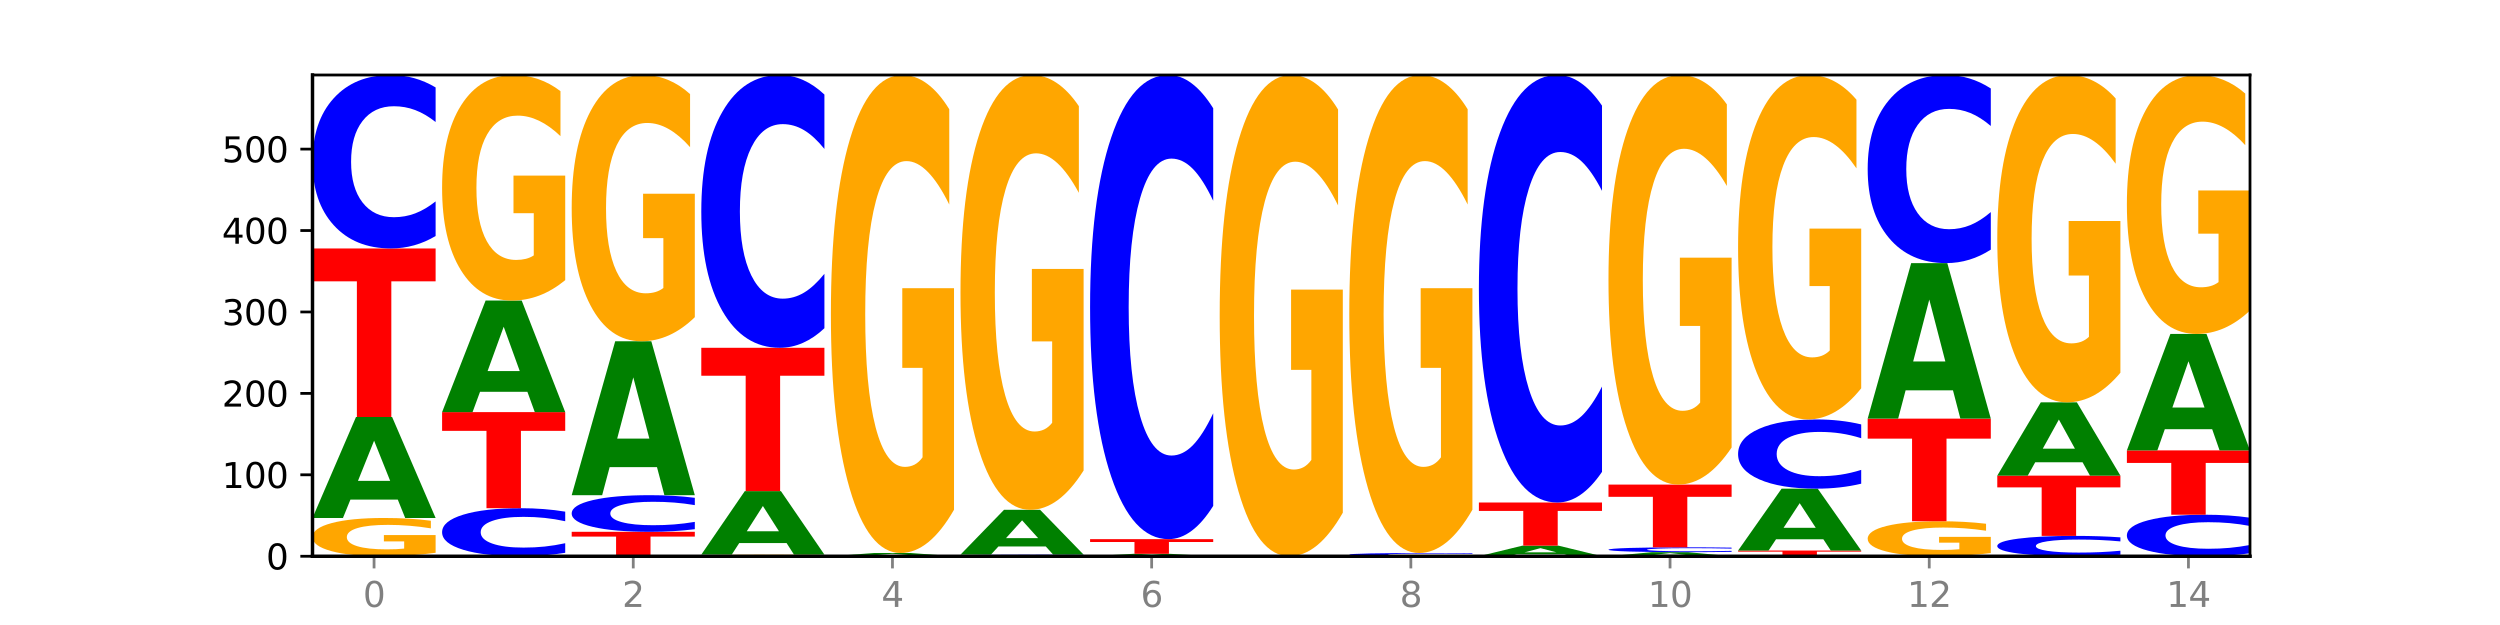 <?xml version="1.0" encoding="utf-8" standalone="no"?>
<!DOCTYPE svg PUBLIC "-//W3C//DTD SVG 1.1//EN"
  "http://www.w3.org/Graphics/SVG/1.1/DTD/svg11.dtd">
<svg xmlns:xlink="http://www.w3.org/1999/xlink" width="720pt" height="180pt" viewBox="0 0 720 180" xmlns="http://www.w3.org/2000/svg" version="1.1">
 <defs>
  <style type="text/css">*{stroke-linejoin: round; stroke-linecap: butt}</style>
 </defs>
 <g id="figure_1">
  <g id="patch_1">
   <path d="M 0 180 
L 720 180 
L 720 0 
L 0 0 
z
" style="fill: #ffffff"/>
  </g>
  <g id="axes_1">
   <g id="patch_2">
    <path d="M 90 160.2 
L 648 160.2 
L 648 21.6 
L 90 21.6 
z
" style="fill: #ffffff"/>
   </g>
   <g id="line2d_1">
    <path d="M 90 160.2 
L 648 160.2 
" clip-path="url(#pfb72ad5927)" style="fill: none; stroke: #000000; stroke-width: 0.5; stroke-linecap: square"/>
   </g>
   <g id="patch_3">
    <path d="M 125.458 159.203 
Q 121.882 159.701 118.036 159.952 
Q 114.19 160.2 110.089 160.2 
Q 100.823 160.2 95.412 158.715 
Q 90 157.231 90 154.692 
Q 90 152.124 95.507 150.651 
Q 101.022 149.178 110.614 149.178 
Q 114.309 149.178 117.694 149.378 
Q 121.088 149.576 124.091 149.968 
L 124.091 152.165 
Q 120.992 151.662 117.925 151.414 
Q 114.857 151.163 111.774 151.163 
Q 106.068 151.163 102.977 152.078 
Q 99.886 152.991 99.886 154.692 
Q 99.886 156.377 102.866 157.297 
Q 105.846 158.215 111.329 158.215 
Q 112.823 158.215 114.102 158.162 
Q 115.382 158.108 116.399 157.994 
L 116.399 155.931 
L 110.558 155.931 
L 110.558 154.093 
L 125.458 154.093 
L 125.458 159.203 
z
" clip-path="url(#pfb72ad5927)" style="fill: #ffa600"/>
   </g>
   <g id="patch_4">
    <path d="M 114.562 143.88 
L 100.925 143.88 
L 98.772 149.178 
L 90 149.178 
L 102.527 120.097 
L 112.931 120.097 
L 125.458 149.178 
L 116.693 149.178 
L 114.562 143.88 
z
M 103.1 138.483 
L 112.365 138.483 
L 107.74 126.916 
L 103.1 138.483 
z
" clip-path="url(#pfb72ad5927)" style="fill: #008000"/>
   </g>
   <g id="patch_5">
    <path d="M 90 71.552 
L 125.458 71.552 
L 125.458 81.02 
L 112.701 81.02 
L 112.701 120.097 
L 102.781 120.097 
L 102.781 81.02 
L 90 81.02 
L 90 71.552 
z
" clip-path="url(#pfb72ad5927)" style="fill: #ff0000"/>
   </g>
   <g id="patch_6">
    <path d="M 125.458 67.972 
Q 122.492 69.747 119.285 70.644 
Q 116.078 71.552 112.585 71.552 
Q 102.168 71.552 96.084 64.825 
Q 90 58.097 90 46.592 
Q 90 35.045 96.084 28.328 
Q 102.168 21.6 112.585 21.6 
Q 116.078 21.6 119.285 22.508 
Q 122.492 23.406 125.458 25.181 
L 125.458 35.138 
Q 122.465 32.785 119.562 31.692 
Q 116.658 30.598 113.451 30.598 
Q 107.698 30.598 104.401 34.859 
Q 101.114 39.111 101.114 46.592 
Q 101.114 54.042 104.401 58.303 
Q 107.698 62.554 113.451 62.554 
Q 116.658 62.554 119.562 61.461 
Q 122.465 60.357 125.458 58.004 
L 125.458 67.972 
z
" clip-path="url(#pfb72ad5927)" style="fill: #0000ff"/>
   </g>
   <g id="patch_7">
    <path d="M 162.783 159.208 
Q 159.817 159.7 156.609 159.948 
Q 153.402 160.2 149.909 160.2 
Q 139.492 160.2 133.408 158.336 
Q 127.324 156.473 127.324 153.286 
Q 127.324 150.088 133.408 148.227 
Q 139.492 146.363 149.909 146.363 
Q 153.402 146.363 156.609 146.615 
Q 159.817 146.864 162.783 147.355 
L 162.783 150.113 
Q 159.79 149.462 156.886 149.159 
Q 153.983 148.856 150.776 148.856 
Q 145.022 148.856 141.726 150.036 
Q 138.438 151.214 138.438 153.286 
Q 138.438 155.35 141.726 156.53 
Q 145.022 157.708 150.776 157.708 
Q 153.983 157.708 156.886 157.405 
Q 159.79 157.099 162.783 156.447 
L 162.783 159.208 
z
" clip-path="url(#pfb72ad5927)" style="fill: #0000ff"/>
   </g>
   <g id="patch_8">
    <path d="M 127.324 118.69 
L 162.783 118.69 
L 162.783 124.087 
L 150.026 124.087 
L 150.026 146.363 
L 140.106 146.363 
L 140.106 124.087 
L 127.324 124.087 
L 127.324 118.69 
z
" clip-path="url(#pfb72ad5927)" style="fill: #ff0000"/>
   </g>
   <g id="patch_9">
    <path d="M 151.886 112.837 
L 138.25 112.837 
L 136.097 118.69 
L 127.324 118.69 
L 139.852 86.561 
L 150.255 86.561 
L 162.783 118.69 
L 154.018 118.69 
L 151.886 112.837 
z
M 140.425 106.874 
L 149.69 106.874 
L 145.064 94.094 
L 140.425 106.874 
z
" clip-path="url(#pfb72ad5927)" style="fill: #008000"/>
   </g>
   <g id="patch_10">
    <path d="M 162.783 80.684 
Q 159.207 83.623 155.36 85.099 
Q 151.514 86.561 147.414 86.561 
Q 138.148 86.561 132.736 77.812 
Q 127.324 69.063 127.324 54.101 
Q 127.324 38.964 132.831 30.282 
Q 138.346 21.6 147.938 21.6 
Q 151.633 21.6 155.019 22.781 
Q 158.412 23.948 161.416 26.256 
L 161.416 39.206 
Q 158.317 36.24 155.249 34.777 
Q 152.182 33.301 149.098 33.301 
Q 143.393 33.301 140.301 38.696 
Q 137.21 44.077 137.21 54.101 
Q 137.21 64.031 140.19 69.452 
Q 143.17 74.86 148.653 74.86 
Q 150.147 74.86 151.427 74.551 
Q 152.706 74.229 153.723 73.558 
L 153.723 61.401 
L 147.883 61.401 
L 147.883 50.572 
L 162.783 50.572 
L 162.783 80.684 
z
" clip-path="url(#pfb72ad5927)" style="fill: #ffa600"/>
   </g>
   <g id="patch_11">
    <path d="M 164.649 153.164 
L 200.107 153.164 
L 200.107 154.537 
L 187.35 154.537 
L 187.35 160.2 
L 177.43 160.2 
L 177.43 154.537 
L 164.649 154.537 
L 164.649 153.164 
z
" clip-path="url(#pfb72ad5927)" style="fill: #ff0000"/>
   </g>
   <g id="patch_12">
    <path d="M 200.107 152.408 
Q 197.141 152.783 193.934 152.973 
Q 190.727 153.164 187.233 153.164 
Q 176.817 153.164 170.733 151.743 
Q 164.649 150.322 164.649 147.891 
Q 164.649 145.452 170.733 144.033 
Q 176.817 142.611 187.233 142.611 
Q 190.727 142.611 193.934 142.803 
Q 197.141 142.993 200.107 143.368 
L 200.107 145.471 
Q 197.114 144.974 194.211 144.743 
Q 191.307 144.512 188.1 144.512 
Q 182.347 144.512 179.05 145.412 
Q 175.762 146.311 175.762 147.891 
Q 175.762 149.465 179.05 150.365 
Q 182.347 151.264 188.1 151.264 
Q 191.307 151.264 194.211 151.032 
Q 197.114 150.799 200.107 150.302 
L 200.107 152.408 
z
" clip-path="url(#pfb72ad5927)" style="fill: #0000ff"/>
   </g>
   <g id="patch_13">
    <path d="M 189.211 134.537 
L 175.574 134.537 
L 173.421 142.611 
L 164.649 142.611 
L 177.176 98.287 
L 187.58 98.287 
L 200.107 142.611 
L 191.342 142.611 
L 189.211 134.537 
z
M 177.749 126.31 
L 187.014 126.31 
L 182.389 108.68 
L 177.749 126.31 
z
" clip-path="url(#pfb72ad5927)" style="fill: #008000"/>
   </g>
   <g id="patch_14">
    <path d="M 200.107 91.349 
Q 196.531 94.818 192.685 96.561 
Q 188.839 98.287 184.738 98.287 
Q 175.472 98.287 170.061 87.959 
Q 164.649 77.63 164.649 59.967 
Q 164.649 42.099 170.156 31.849 
Q 175.671 21.6 185.263 21.6 
Q 188.958 21.6 192.343 22.994 
Q 195.736 24.372 198.74 27.097 
L 198.74 42.384 
Q 195.641 38.883 192.574 37.156 
Q 189.506 35.414 186.423 35.414 
Q 180.717 35.414 177.626 41.782 
Q 174.535 48.134 174.535 59.967 
Q 174.535 71.69 177.515 78.09 
Q 180.495 84.474 185.978 84.474 
Q 187.472 84.474 188.751 84.109 
Q 190.031 83.729 191.048 82.937 
L 191.048 68.585 
L 185.207 68.585 
L 185.207 55.801 
L 200.107 55.801 
L 200.107 91.349 
z
" clip-path="url(#pfb72ad5927)" style="fill: #ffa600"/>
   </g>
   <g id="patch_15">
    <path d="M 237.431 160.158 
Q 233.855 160.179 230.009 160.189 
Q 226.163 160.2 222.063 160.2 
Q 212.797 160.2 207.385 160.137 
Q 201.973 160.074 201.973 159.966 
Q 201.973 159.856 207.48 159.794 
Q 212.995 159.731 222.587 159.731 
Q 226.282 159.731 229.668 159.739 
Q 233.061 159.748 236.065 159.765 
L 236.065 159.858 
Q 232.965 159.837 229.898 159.826 
Q 226.831 159.815 223.747 159.815 
Q 218.041 159.815 214.95 159.854 
Q 211.859 159.893 211.859 159.966 
Q 211.859 160.037 214.839 160.076 
Q 217.819 160.116 223.302 160.116 
Q 224.796 160.116 226.076 160.113 
Q 227.355 160.111 228.372 160.106 
L 228.372 160.018 
L 222.531 160.018 
L 222.531 159.94 
L 237.431 159.94 
L 237.431 160.158 
z
" clip-path="url(#pfb72ad5927)" style="fill: #ffa600"/>
   </g>
   <g id="patch_16">
    <path d="M 226.535 156.399 
L 212.899 156.399 
L 210.745 159.731 
L 201.973 159.731 
L 214.501 141.439 
L 224.904 141.439 
L 237.431 159.731 
L 228.667 159.731 
L 226.535 156.399 
z
M 215.073 153.004 
L 224.339 153.004 
L 219.713 145.727 
L 215.073 153.004 
z
" clip-path="url(#pfb72ad5927)" style="fill: #008000"/>
   </g>
   <g id="patch_17">
    <path d="M 201.973 100.163 
L 237.431 100.163 
L 237.431 108.213 
L 224.675 108.213 
L 224.675 141.439 
L 214.755 141.439 
L 214.755 108.213 
L 201.973 108.213 
L 201.973 100.163 
z
" clip-path="url(#pfb72ad5927)" style="fill: #ff0000"/>
   </g>
   <g id="patch_18">
    <path d="M 237.431 94.532 
Q 234.465 97.323 231.258 98.735 
Q 228.051 100.163 224.558 100.163 
Q 214.141 100.163 208.057 89.582 
Q 201.973 79.001 201.973 60.906 
Q 201.973 42.746 208.057 32.181 
Q 214.141 21.6 224.558 21.6 
Q 228.051 21.6 231.258 23.028 
Q 234.465 24.44 237.431 27.231 
L 237.431 42.892 
Q 234.439 39.192 231.535 37.472 
Q 228.632 35.751 225.424 35.751 
Q 219.671 35.751 216.375 42.454 
Q 213.087 49.14 213.087 60.906 
Q 213.087 72.623 216.375 79.326 
Q 219.671 86.012 225.424 86.012 
Q 228.632 86.012 231.535 84.292 
Q 234.439 82.555 237.431 78.855 
L 237.431 94.532 
z
" clip-path="url(#pfb72ad5927)" style="fill: #0000ff"/>
   </g>
   <g id="patch_19">
    <path d="M 263.86 160.029 
L 250.223 160.029 
L 248.07 160.2 
L 239.298 160.2 
L 251.825 159.262 
L 262.228 159.262 
L 274.756 160.2 
L 265.991 160.2 
L 263.86 160.029 
z
M 252.398 159.855 
L 261.663 159.855 
L 257.038 159.482 
L 252.398 159.855 
z
" clip-path="url(#pfb72ad5927)" style="fill: #008000"/>
   </g>
   <g id="patch_20">
    <path d="M 274.756 146.807 
Q 271.18 153.034 267.334 156.162 
Q 263.487 159.262 259.387 159.262 
Q 250.121 159.262 244.709 140.721 
Q 239.298 122.181 239.298 90.474 
Q 239.298 58.397 244.805 39.999 
Q 250.32 21.6 259.911 21.6 
Q 263.607 21.6 266.992 24.102 
Q 270.385 26.576 273.389 31.468 
L 273.389 58.909 
Q 270.29 52.624 267.222 49.525 
Q 264.155 46.397 261.072 46.397 
Q 255.366 46.397 252.275 57.828 
Q 249.183 69.231 249.183 90.474 
Q 249.183 111.517 252.163 123.005 
Q 255.143 134.465 260.627 134.465 
Q 262.121 134.465 263.4 133.811 
Q 264.679 133.129 265.697 131.707 
L 265.697 105.943 
L 259.856 105.943 
L 259.856 82.995 
L 274.756 82.995 
L 274.756 146.807 
z
" clip-path="url(#pfb72ad5927)" style="fill: #ffa600"/>
   </g>
   <g id="patch_21">
    <path d="M 312.08 160.166 
Q 309.114 160.183 305.907 160.191 
Q 302.7 160.2 299.207 160.2 
Q 288.79 160.2 282.706 160.137 
Q 276.622 160.074 276.622 159.966 
Q 276.622 159.857 282.706 159.794 
Q 288.79 159.731 299.207 159.731 
Q 302.7 159.731 305.907 159.739 
Q 309.114 159.748 312.08 159.765 
L 312.08 159.858 
Q 309.087 159.836 306.184 159.826 
Q 303.28 159.815 300.073 159.815 
Q 294.32 159.815 291.023 159.855 
Q 287.736 159.895 287.736 159.966 
Q 287.736 160.036 291.023 160.076 
Q 294.32 160.116 300.073 160.116 
Q 303.28 160.116 306.184 160.105 
Q 309.087 160.095 312.08 160.073 
L 312.08 160.166 
z
" clip-path="url(#pfb72ad5927)" style="fill: #0000ff"/>
   </g>
   <g id="patch_22">
    <path d="M 301.184 157.381 
L 287.547 157.381 
L 285.394 159.731 
L 276.622 159.731 
L 289.15 146.832 
L 299.553 146.832 
L 312.08 159.731 
L 303.315 159.731 
L 301.184 157.381 
z
M 289.722 154.987 
L 298.987 154.987 
L 294.362 149.857 
L 289.722 154.987 
z
" clip-path="url(#pfb72ad5927)" style="fill: #008000"/>
   </g>
   <g id="patch_23">
    <path d="M 312.08 135.502 
Q 308.504 141.167 304.658 144.013 
Q 300.812 146.832 296.711 146.832 
Q 287.445 146.832 282.034 129.966 
Q 276.622 113.099 276.622 84.255 
Q 276.622 55.075 282.129 38.337 
Q 287.644 21.6 297.236 21.6 
Q 300.931 21.6 304.316 23.876 
Q 307.71 26.127 310.713 30.577 
L 310.713 55.54 
Q 307.614 49.823 304.547 47.003 
Q 301.479 44.158 298.396 44.158 
Q 292.69 44.158 289.599 54.557 
Q 286.508 64.931 286.508 84.255 
Q 286.508 103.398 289.488 113.849 
Q 292.468 124.275 297.951 124.275 
Q 299.445 124.275 300.724 123.68 
Q 302.004 123.059 303.021 121.765 
L 303.021 98.328 
L 297.18 98.328 
L 297.18 77.451 
L 312.08 77.451 
L 312.08 135.502 
z
" clip-path="url(#pfb72ad5927)" style="fill: #ffa600"/>
   </g>
   <g id="patch_24">
    <path d="M 338.508 160.072 
L 324.872 160.072 
L 322.719 160.2 
L 313.946 160.2 
L 326.474 159.496 
L 336.877 159.496 
L 349.405 160.2 
L 340.64 160.2 
L 338.508 160.072 
z
M 327.047 159.941 
L 336.312 159.941 
L 331.686 159.661 
L 327.047 159.941 
z
" clip-path="url(#pfb72ad5927)" style="fill: #008000"/>
   </g>
   <g id="patch_25">
    <path d="M 313.946 155.275 
L 349.405 155.275 
L 349.405 156.098 
L 336.648 156.098 
L 336.648 159.496 
L 326.728 159.496 
L 326.728 156.098 
L 313.946 156.098 
L 313.946 155.275 
z
" clip-path="url(#pfb72ad5927)" style="fill: #ff0000"/>
   </g>
   <g id="patch_26">
    <path d="M 349.405 145.693 
Q 346.439 150.443 343.231 152.845 
Q 340.024 155.275 336.531 155.275 
Q 326.114 155.275 320.03 137.271 
Q 313.946 119.268 313.946 88.479 
Q 313.946 57.58 320.03 39.604 
Q 326.114 21.6 336.531 21.6 
Q 340.024 21.6 343.231 24.03 
Q 346.439 26.432 349.405 31.182 
L 349.405 57.828 
Q 346.412 51.533 343.508 48.606 
Q 340.605 45.679 337.398 45.679 
Q 331.644 45.679 328.348 57.083 
Q 325.06 68.459 325.06 88.479 
Q 325.06 108.416 328.348 119.82 
Q 331.644 131.196 337.398 131.196 
Q 340.605 131.196 343.508 128.269 
Q 346.412 125.315 349.405 119.019 
L 349.405 145.693 
z
" clip-path="url(#pfb72ad5927)" style="fill: #0000ff"/>
   </g>
   <g id="patch_27">
    <path d="M 386.729 147.66 
Q 383.153 153.93 379.307 157.079 
Q 375.461 160.2 371.36 160.2 
Q 362.094 160.2 356.683 141.533 
Q 351.271 122.866 351.271 90.943 
Q 351.271 58.648 356.778 40.124 
Q 362.293 21.6 371.885 21.6 
Q 375.58 21.6 378.965 24.119 
Q 382.358 26.61 385.362 31.535 
L 385.362 59.163 
Q 382.263 52.836 379.196 49.715 
Q 376.128 46.566 373.045 46.566 
Q 367.339 46.566 364.248 58.075 
Q 361.157 69.556 361.157 90.943 
Q 361.157 112.129 364.137 123.696 
Q 367.117 135.234 372.6 135.234 
Q 374.094 135.234 375.373 134.576 
Q 376.653 133.889 377.67 132.457 
L 377.67 106.518 
L 371.829 106.518 
L 371.829 83.413 
L 386.729 83.413 
L 386.729 147.66 
z
" clip-path="url(#pfb72ad5927)" style="fill: #ffa600"/>
   </g>
   <g id="patch_28">
    <path d="M 424.054 160.133 
Q 421.087 160.166 417.88 160.183 
Q 414.673 160.2 411.18 160.2 
Q 400.763 160.2 394.679 160.074 
Q 388.595 159.947 388.595 159.731 
Q 388.595 159.514 394.679 159.388 
Q 400.763 159.262 411.18 159.262 
Q 414.673 159.262 417.88 159.279 
Q 421.087 159.296 424.054 159.329 
L 424.054 159.516 
Q 421.061 159.472 418.157 159.451 
Q 415.254 159.431 412.047 159.431 
Q 406.293 159.431 402.997 159.511 
Q 399.709 159.591 399.709 159.731 
Q 399.709 159.871 402.997 159.951 
Q 406.293 160.031 412.047 160.031 
Q 415.254 160.031 418.157 160.01 
Q 421.061 159.99 424.054 159.946 
L 424.054 160.133 
z
" clip-path="url(#pfb72ad5927)" style="fill: #0000ff"/>
   </g>
   <g id="patch_29">
    <path d="M 424.054 146.807 
Q 420.477 153.034 416.631 156.162 
Q 412.785 159.262 408.685 159.262 
Q 399.419 159.262 394.007 140.721 
Q 388.595 122.181 388.595 90.474 
Q 388.595 58.397 394.102 39.999 
Q 399.617 21.6 409.209 21.6 
Q 412.904 21.6 416.29 24.102 
Q 419.683 26.576 422.687 31.468 
L 422.687 58.909 
Q 419.587 52.624 416.52 49.525 
Q 413.453 46.397 410.369 46.397 
Q 404.664 46.397 401.572 57.828 
Q 398.481 69.231 398.481 90.474 
Q 398.481 111.517 401.461 123.005 
Q 404.441 134.465 409.924 134.465 
Q 411.418 134.465 412.698 133.811 
Q 413.977 133.129 414.994 131.707 
L 414.994 105.943 
L 409.153 105.943 
L 409.153 82.995 
L 424.054 82.995 
L 424.054 146.807 
z
" clip-path="url(#pfb72ad5927)" style="fill: #ffa600"/>
   </g>
   <g id="patch_30">
    <path d="M 450.482 159.645 
L 436.845 159.645 
L 434.692 160.2 
L 425.92 160.2 
L 438.447 157.151 
L 448.85 157.151 
L 461.378 160.2 
L 452.613 160.2 
L 450.482 159.645 
z
M 439.02 159.079 
L 448.285 159.079 
L 443.66 157.866 
L 439.02 159.079 
z
" clip-path="url(#pfb72ad5927)" style="fill: #008000"/>
   </g>
   <g id="patch_31">
    <path d="M 425.92 144.722 
L 461.378 144.722 
L 461.378 147.146 
L 448.621 147.146 
L 448.621 157.151 
L 438.701 157.151 
L 438.701 147.146 
L 425.92 147.146 
L 425.92 144.722 
z
" clip-path="url(#pfb72ad5927)" style="fill: #ff0000"/>
   </g>
   <g id="patch_32">
    <path d="M 461.378 135.897 
Q 458.412 140.271 455.205 142.484 
Q 451.997 144.722 448.504 144.722 
Q 438.088 144.722 432.004 128.139 
Q 425.92 111.557 425.92 83.199 
Q 425.92 54.739 432.004 38.182 
Q 438.088 21.6 448.504 21.6 
Q 451.997 21.6 455.205 23.838 
Q 458.412 26.051 461.378 30.425 
L 461.378 54.968 
Q 458.385 49.17 455.482 46.474 
Q 452.578 43.778 449.371 43.778 
Q 443.618 43.778 440.321 54.282 
Q 437.033 64.76 437.033 83.199 
Q 437.033 101.562 440.321 112.066 
Q 443.618 122.544 449.371 122.544 
Q 452.578 122.544 455.482 119.848 
Q 458.385 117.127 461.378 111.328 
L 461.378 135.897 
z
" clip-path="url(#pfb72ad5927)" style="fill: #0000ff"/>
   </g>
   <g id="patch_33">
    <path d="M 487.806 159.986 
L 474.169 159.986 
L 472.016 160.2 
L 463.244 160.2 
L 475.772 159.027 
L 486.175 159.027 
L 498.702 160.2 
L 489.937 160.2 
L 487.806 159.986 
z
M 476.344 159.769 
L 485.609 159.769 
L 480.984 159.302 
L 476.344 159.769 
z
" clip-path="url(#pfb72ad5927)" style="fill: #008000"/>
   </g>
   <g id="patch_34">
    <path d="M 498.702 158.927 
Q 495.736 158.977 492.529 159.002 
Q 489.322 159.027 485.829 159.027 
Q 475.412 159.027 469.328 158.838 
Q 463.244 158.648 463.244 158.324 
Q 463.244 157.999 469.328 157.81 
Q 475.412 157.62 485.829 157.62 
Q 489.322 157.62 492.529 157.646 
Q 495.736 157.671 498.702 157.721 
L 498.702 158.002 
Q 495.71 157.935 492.806 157.905 
Q 489.903 157.874 486.695 157.874 
Q 480.942 157.874 477.645 157.994 
Q 474.358 158.114 474.358 158.324 
Q 474.358 158.534 477.645 158.654 
Q 480.942 158.774 486.695 158.774 
Q 489.903 158.774 492.806 158.743 
Q 495.71 158.712 498.702 158.646 
L 498.702 158.927 
z
" clip-path="url(#pfb72ad5927)" style="fill: #0000ff"/>
   </g>
   <g id="patch_35">
    <path d="M 463.244 139.562 
L 498.702 139.562 
L 498.702 143.084 
L 485.946 143.084 
L 485.946 157.62 
L 476.026 157.62 
L 476.026 143.084 
L 463.244 143.084 
L 463.244 139.562 
z
" clip-path="url(#pfb72ad5927)" style="fill: #ff0000"/>
   </g>
   <g id="patch_36">
    <path d="M 498.702 128.89 
Q 495.126 134.226 491.28 136.906 
Q 487.434 139.562 483.333 139.562 
Q 474.068 139.562 468.656 123.675 
Q 463.244 107.787 463.244 80.618 
Q 463.244 53.131 468.751 37.366 
Q 474.266 21.6 483.858 21.6 
Q 487.553 21.6 490.938 23.744 
Q 494.332 25.864 497.336 30.055 
L 497.336 53.57 
Q 494.236 48.185 491.169 45.529 
Q 488.101 42.848 485.018 42.848 
Q 479.312 42.848 476.221 52.644 
Q 473.13 62.415 473.13 80.618 
Q 473.13 98.65 476.11 108.494 
Q 479.09 118.314 484.573 118.314 
Q 486.067 118.314 487.347 117.754 
Q 488.626 117.169 489.643 115.95 
L 489.643 93.874 
L 483.802 93.874 
L 483.802 74.209 
L 498.702 74.209 
L 498.702 128.89 
z
" clip-path="url(#pfb72ad5927)" style="fill: #ffa600"/>
   </g>
   <g id="patch_37">
    <path d="M 500.569 158.558 
L 536.027 158.558 
L 536.027 158.879 
L 523.27 158.879 
L 523.27 160.2 
L 513.35 160.2 
L 513.35 158.879 
L 500.569 158.879 
L 500.569 158.558 
z
" clip-path="url(#pfb72ad5927)" style="fill: #ff0000"/>
   </g>
   <g id="patch_38">
    <path d="M 525.13 155.312 
L 511.494 155.312 
L 509.341 158.558 
L 500.569 158.558 
L 513.096 140.735 
L 523.499 140.735 
L 536.027 158.558 
L 527.262 158.558 
L 525.13 155.312 
z
M 513.669 152.004 
L 522.934 152.004 
L 518.309 144.914 
L 513.669 152.004 
z
" clip-path="url(#pfb72ad5927)" style="fill: #008000"/>
   </g>
   <g id="patch_39">
    <path d="M 536.027 139.306 
Q 533.061 140.014 529.854 140.373 
Q 526.646 140.735 523.153 140.735 
Q 512.736 140.735 506.652 138.05 
Q 500.569 135.365 500.569 130.774 
Q 500.569 126.166 506.652 123.486 
Q 512.736 120.801 523.153 120.801 
Q 526.646 120.801 529.854 121.163 
Q 533.061 121.522 536.027 122.23 
L 536.027 126.203 
Q 533.034 125.265 530.13 124.828 
Q 527.227 124.392 524.02 124.392 
Q 518.266 124.392 514.97 126.092 
Q 511.682 127.789 511.682 130.774 
Q 511.682 133.747 514.97 135.448 
Q 518.266 137.144 524.02 137.144 
Q 527.227 137.144 530.13 136.708 
Q 533.034 136.267 536.027 135.328 
L 536.027 139.306 
z
" clip-path="url(#pfb72ad5927)" style="fill: #0000ff"/>
   </g>
   <g id="patch_40">
    <path d="M 536.027 111.826 
Q 532.451 116.313 528.605 118.567 
Q 524.758 120.801 520.658 120.801 
Q 511.392 120.801 505.98 107.44 
Q 500.569 94.08 500.569 71.231 
Q 500.569 48.116 506.076 34.858 
Q 511.591 21.6 521.182 21.6 
Q 524.878 21.6 528.263 23.403 
Q 531.656 25.186 534.66 28.711 
L 534.66 48.485 
Q 531.561 43.957 528.493 41.723 
Q 525.426 39.469 522.343 39.469 
Q 516.637 39.469 513.546 47.707 
Q 510.454 55.924 510.454 71.231 
Q 510.454 86.395 513.434 94.674 
Q 516.414 102.932 521.898 102.932 
Q 523.391 102.932 524.671 102.461 
Q 525.95 101.969 526.968 100.944 
L 526.968 82.379 
L 521.127 82.379 
L 521.127 65.842 
L 536.027 65.842 
L 536.027 111.826 
z
" clip-path="url(#pfb72ad5927)" style="fill: #ffa600"/>
   </g>
   <g id="patch_41">
    <path d="M 573.351 159.288 
Q 569.775 159.744 565.929 159.973 
Q 562.083 160.2 557.982 160.2 
Q 548.716 160.2 543.305 158.842 
Q 537.893 157.484 537.893 155.161 
Q 537.893 152.811 543.4 151.463 
Q 548.915 150.116 558.507 150.116 
Q 562.202 150.116 565.587 150.299 
Q 568.98 150.48 571.984 150.839 
L 571.984 152.849 
Q 568.885 152.388 565.818 152.161 
Q 562.75 151.932 559.667 151.932 
Q 553.961 151.932 550.87 152.77 
Q 547.779 153.605 547.779 155.161 
Q 547.779 156.702 550.759 157.544 
Q 553.739 158.384 559.222 158.384 
Q 560.716 158.384 561.995 158.336 
Q 563.275 158.286 564.292 158.181 
L 564.292 156.294 
L 558.451 156.294 
L 558.451 154.613 
L 573.351 154.613 
L 573.351 159.288 
z
" clip-path="url(#pfb72ad5927)" style="fill: #ffa600"/>
   </g>
   <g id="patch_42">
    <path d="M 537.893 120.566 
L 573.351 120.566 
L 573.351 126.329 
L 560.594 126.329 
L 560.594 150.116 
L 550.674 150.116 
L 550.674 126.329 
L 537.893 126.329 
L 537.893 120.566 
z
" clip-path="url(#pfb72ad5927)" style="fill: #ff0000"/>
   </g>
   <g id="patch_43">
    <path d="M 562.455 112.407 
L 548.818 112.407 
L 546.665 120.566 
L 537.893 120.566 
L 550.42 75.774 
L 560.824 75.774 
L 573.351 120.566 
L 564.586 120.566 
L 562.455 112.407 
z
M 550.993 104.093 
L 560.258 104.093 
L 555.633 86.276 
L 550.993 104.093 
z
" clip-path="url(#pfb72ad5927)" style="fill: #008000"/>
   </g>
   <g id="patch_44">
    <path d="M 573.351 71.89 
Q 570.385 73.815 567.178 74.789 
Q 563.971 75.774 560.478 75.774 
Q 550.061 75.774 543.977 68.477 
Q 537.893 61.181 537.893 48.704 
Q 537.893 36.181 543.977 28.896 
Q 550.061 21.6 560.478 21.6 
Q 563.971 21.6 567.178 22.585 
Q 570.385 23.558 573.351 25.483 
L 573.351 36.282 
Q 570.358 33.731 567.455 32.544 
Q 564.551 31.358 561.344 31.358 
Q 555.591 31.358 552.294 35.98 
Q 549.007 40.59 549.007 48.704 
Q 549.007 56.783 552.294 61.405 
Q 555.591 66.015 561.344 66.015 
Q 564.551 66.015 567.455 64.829 
Q 570.358 63.632 573.351 61.08 
L 573.351 71.89 
z
" clip-path="url(#pfb72ad5927)" style="fill: #0000ff"/>
   </g>
   <g id="patch_45">
    <path d="M 610.676 159.78 
Q 607.71 159.988 604.502 160.093 
Q 601.295 160.2 597.802 160.2 
Q 587.385 160.2 581.301 159.41 
Q 575.217 158.621 575.217 157.27 
Q 575.217 155.915 581.301 155.127 
Q 587.385 154.337 597.802 154.337 
Q 601.295 154.337 604.502 154.444 
Q 607.71 154.549 610.676 154.757 
L 610.676 155.926 
Q 607.683 155.65 604.779 155.522 
Q 601.876 155.393 598.669 155.393 
Q 592.915 155.393 589.619 155.893 
Q 586.331 156.392 586.331 157.27 
Q 586.331 158.145 589.619 158.645 
Q 592.915 159.144 598.669 159.144 
Q 601.876 159.144 604.779 159.016 
Q 607.683 158.886 610.676 158.61 
L 610.676 159.78 
z
" clip-path="url(#pfb72ad5927)" style="fill: #0000ff"/>
   </g>
   <g id="patch_46">
    <path d="M 575.217 136.983 
L 610.676 136.983 
L 610.676 140.367 
L 597.919 140.367 
L 597.919 154.337 
L 587.999 154.337 
L 587.999 140.367 
L 575.217 140.367 
L 575.217 136.983 
z
" clip-path="url(#pfb72ad5927)" style="fill: #ff0000"/>
   </g>
   <g id="patch_47">
    <path d="M 599.779 133.138 
L 586.143 133.138 
L 583.99 136.983 
L 575.217 136.983 
L 587.745 115.876 
L 598.148 115.876 
L 610.676 136.983 
L 601.911 136.983 
L 599.779 133.138 
z
M 588.318 129.22 
L 597.583 129.22 
L 592.957 120.825 
L 588.318 129.22 
z
" clip-path="url(#pfb72ad5927)" style="fill: #008000"/>
   </g>
   <g id="patch_48">
    <path d="M 610.676 107.346 
Q 607.1 111.611 603.253 113.753 
Q 599.407 115.876 595.307 115.876 
Q 586.041 115.876 580.629 103.179 
Q 575.217 90.481 575.217 68.767 
Q 575.217 46.8 580.724 34.2 
Q 586.239 21.6 595.831 21.6 
Q 599.526 21.6 602.912 23.314 
Q 606.305 25.008 609.309 28.358 
L 609.309 47.151 
Q 606.21 42.847 603.142 40.724 
Q 600.075 38.582 596.991 38.582 
Q 591.286 38.582 588.194 46.411 
Q 585.103 54.22 585.103 68.767 
Q 585.103 83.178 588.083 91.046 
Q 591.063 98.894 596.546 98.894 
Q 598.04 98.894 599.32 98.446 
Q 600.599 97.979 601.616 97.005 
L 601.616 79.361 
L 595.776 79.361 
L 595.776 63.645 
L 610.676 63.645 
L 610.676 107.346 
z
" clip-path="url(#pfb72ad5927)" style="fill: #ffa600"/>
   </g>
   <g id="patch_49">
    <path d="M 648 159.343 
Q 645.034 159.768 641.827 159.983 
Q 638.62 160.2 635.126 160.2 
Q 624.71 160.2 618.626 158.589 
Q 612.542 156.978 612.542 154.224 
Q 612.542 151.459 618.626 149.85 
Q 624.71 148.24 635.126 148.24 
Q 638.62 148.24 641.827 148.457 
Q 645.034 148.672 648 149.097 
L 648 151.481 
Q 645.007 150.918 642.104 150.656 
Q 639.2 150.394 635.993 150.394 
Q 630.24 150.394 626.943 151.414 
Q 623.655 152.432 623.655 154.224 
Q 623.655 156.007 626.943 157.028 
Q 630.24 158.046 635.993 158.046 
Q 639.2 158.046 642.104 157.784 
Q 645.007 157.519 648 156.956 
L 648 159.343 
z
" clip-path="url(#pfb72ad5927)" style="fill: #0000ff"/>
   </g>
   <g id="patch_50">
    <path d="M 612.542 129.713 
L 648 129.713 
L 648 133.326 
L 635.243 133.326 
L 635.243 148.24 
L 625.323 148.24 
L 625.323 133.326 
L 612.542 133.326 
L 612.542 129.713 
z
" clip-path="url(#pfb72ad5927)" style="fill: #ff0000"/>
   </g>
   <g id="patch_51">
    <path d="M 637.104 123.603 
L 623.467 123.603 
L 621.314 129.713 
L 612.542 129.713 
L 625.069 96.177 
L 635.473 96.177 
L 648 129.713 
L 639.235 129.713 
L 637.104 123.603 
z
M 625.642 117.379 
L 634.907 117.379 
L 630.282 104.04 
L 625.642 117.379 
z
" clip-path="url(#pfb72ad5927)" style="fill: #008000"/>
   </g>
   <g id="patch_52">
    <path d="M 648 89.429 
Q 644.424 92.803 640.578 94.497 
Q 636.732 96.177 632.631 96.177 
Q 623.365 96.177 617.954 86.132 
Q 612.542 76.088 612.542 58.911 
Q 612.542 41.534 618.049 31.567 
Q 623.564 21.6 633.156 21.6 
Q 636.851 21.6 640.236 22.956 
Q 643.629 24.296 646.633 26.946 
L 646.633 41.812 
Q 643.534 38.407 640.467 36.728 
Q 637.399 35.033 634.316 35.033 
Q 628.61 35.033 625.519 41.226 
Q 622.428 47.404 622.428 58.911 
Q 622.428 70.311 625.408 76.535 
Q 628.388 82.743 633.871 82.743 
Q 635.365 82.743 636.644 82.389 
Q 637.924 82.019 638.941 81.249 
L 638.941 67.292 
L 633.1 67.292 
L 633.1 54.86 
L 648 54.86 
L 648 89.429 
z
" clip-path="url(#pfb72ad5927)" style="fill: #ffa600"/>
   </g>
   <g id="matplotlib.axis_1">
    <g id="xtick_1">
     <g id="line2d_2">
      <defs>
       <path id="m86864cc866" d="M 0 0 
L 0 3.5 
" style="stroke: #808080; stroke-width: 0.8"/>
      </defs>
      <g>
       <use xlink:href="#m86864cc866" x="107.729" y="160.2" style="fill: #808080; stroke: #808080; stroke-width: 0.8"/>
      </g>
     </g>
     <g id="text_1">
      <!-- 0 -->
      <g style="fill: #808080" transform="translate(104.548 174.798) scale(0.1 -0.1)">
       <defs>
        <path id="DejaVuSans-30" d="M 2034 4250 
Q 1547 4250 1301 3770 
Q 1056 3291 1056 2328 
Q 1056 1369 1301 889 
Q 1547 409 2034 409 
Q 2525 409 2770 889 
Q 3016 1369 3016 2328 
Q 3016 3291 2770 3770 
Q 2525 4250 2034 4250 
z
M 2034 4750 
Q 2819 4750 3233 4129 
Q 3647 3509 3647 2328 
Q 3647 1150 3233 529 
Q 2819 -91 2034 -91 
Q 1250 -91 836 529 
Q 422 1150 422 2328 
Q 422 3509 836 4129 
Q 1250 4750 2034 4750 
z
" transform="scale(0.016)"/>
       </defs>
       <use xlink:href="#DejaVuSans-30"/>
      </g>
     </g>
    </g>
    <g id="xtick_2">
     <g id="line2d_3">
      <g>
       <use xlink:href="#m86864cc866" x="182.378" y="160.2" style="fill: #808080; stroke: #808080; stroke-width: 0.8"/>
      </g>
     </g>
     <g id="text_2">
      <!-- 2 -->
      <g style="fill: #808080" transform="translate(179.197 174.798) scale(0.1 -0.1)">
       <defs>
        <path id="DejaVuSans-32" d="M 1228 531 
L 3431 531 
L 3431 0 
L 469 0 
L 469 531 
Q 828 903 1448 1529 
Q 2069 2156 2228 2338 
Q 2531 2678 2651 2914 
Q 2772 3150 2772 3378 
Q 2772 3750 2511 3984 
Q 2250 4219 1831 4219 
Q 1534 4219 1204 4116 
Q 875 4013 500 3803 
L 500 4441 
Q 881 4594 1212 4672 
Q 1544 4750 1819 4750 
Q 2544 4750 2975 4387 
Q 3406 4025 3406 3419 
Q 3406 3131 3298 2873 
Q 3191 2616 2906 2266 
Q 2828 2175 2409 1742 
Q 1991 1309 1228 531 
z
" transform="scale(0.016)"/>
       </defs>
       <use xlink:href="#DejaVuSans-32"/>
      </g>
     </g>
    </g>
    <g id="xtick_3">
     <g id="line2d_4">
      <g>
       <use xlink:href="#m86864cc866" x="257.027" y="160.2" style="fill: #808080; stroke: #808080; stroke-width: 0.8"/>
      </g>
     </g>
     <g id="text_3">
      <!-- 4 -->
      <g style="fill: #808080" transform="translate(253.846 174.798) scale(0.1 -0.1)">
       <defs>
        <path id="DejaVuSans-34" d="M 2419 4116 
L 825 1625 
L 2419 1625 
L 2419 4116 
z
M 2253 4666 
L 3047 4666 
L 3047 1625 
L 3713 1625 
L 3713 1100 
L 3047 1100 
L 3047 0 
L 2419 0 
L 2419 1100 
L 313 1100 
L 313 1709 
L 2253 4666 
z
" transform="scale(0.016)"/>
       </defs>
       <use xlink:href="#DejaVuSans-34"/>
      </g>
     </g>
    </g>
    <g id="xtick_4">
     <g id="line2d_5">
      <g>
       <use xlink:href="#m86864cc866" x="331.676" y="160.2" style="fill: #808080; stroke: #808080; stroke-width: 0.8"/>
      </g>
     </g>
     <g id="text_4">
      <!-- 6 -->
      <g style="fill: #808080" transform="translate(328.494 174.798) scale(0.1 -0.1)">
       <defs>
        <path id="DejaVuSans-36" d="M 2113 2584 
Q 1688 2584 1439 2293 
Q 1191 2003 1191 1497 
Q 1191 994 1439 701 
Q 1688 409 2113 409 
Q 2538 409 2786 701 
Q 3034 994 3034 1497 
Q 3034 2003 2786 2293 
Q 2538 2584 2113 2584 
z
M 3366 4563 
L 3366 3988 
Q 3128 4100 2886 4159 
Q 2644 4219 2406 4219 
Q 1781 4219 1451 3797 
Q 1122 3375 1075 2522 
Q 1259 2794 1537 2939 
Q 1816 3084 2150 3084 
Q 2853 3084 3261 2657 
Q 3669 2231 3669 1497 
Q 3669 778 3244 343 
Q 2819 -91 2113 -91 
Q 1303 -91 875 529 
Q 447 1150 447 2328 
Q 447 3434 972 4092 
Q 1497 4750 2381 4750 
Q 2619 4750 2861 4703 
Q 3103 4656 3366 4563 
z
" transform="scale(0.016)"/>
       </defs>
       <use xlink:href="#DejaVuSans-36"/>
      </g>
     </g>
    </g>
    <g id="xtick_5">
     <g id="line2d_6">
      <g>
       <use xlink:href="#m86864cc866" x="406.324" y="160.2" style="fill: #808080; stroke: #808080; stroke-width: 0.8"/>
      </g>
     </g>
     <g id="text_5">
      <!-- 8 -->
      <g style="fill: #808080" transform="translate(403.143 174.798) scale(0.1 -0.1)">
       <defs>
        <path id="DejaVuSans-38" d="M 2034 2216 
Q 1584 2216 1326 1975 
Q 1069 1734 1069 1313 
Q 1069 891 1326 650 
Q 1584 409 2034 409 
Q 2484 409 2743 651 
Q 3003 894 3003 1313 
Q 3003 1734 2745 1975 
Q 2488 2216 2034 2216 
z
M 1403 2484 
Q 997 2584 770 2862 
Q 544 3141 544 3541 
Q 544 4100 942 4425 
Q 1341 4750 2034 4750 
Q 2731 4750 3128 4425 
Q 3525 4100 3525 3541 
Q 3525 3141 3298 2862 
Q 3072 2584 2669 2484 
Q 3125 2378 3379 2068 
Q 3634 1759 3634 1313 
Q 3634 634 3220 271 
Q 2806 -91 2034 -91 
Q 1263 -91 848 271 
Q 434 634 434 1313 
Q 434 1759 690 2068 
Q 947 2378 1403 2484 
z
M 1172 3481 
Q 1172 3119 1398 2916 
Q 1625 2713 2034 2713 
Q 2441 2713 2670 2916 
Q 2900 3119 2900 3481 
Q 2900 3844 2670 4047 
Q 2441 4250 2034 4250 
Q 1625 4250 1398 4047 
Q 1172 3844 1172 3481 
z
" transform="scale(0.016)"/>
       </defs>
       <use xlink:href="#DejaVuSans-38"/>
      </g>
     </g>
    </g>
    <g id="xtick_6">
     <g id="line2d_7">
      <g>
       <use xlink:href="#m86864cc866" x="480.973" y="160.2" style="fill: #808080; stroke: #808080; stroke-width: 0.8"/>
      </g>
     </g>
     <g id="text_6">
      <!-- 10 -->
      <g style="fill: #808080" transform="translate(474.611 174.798) scale(0.1 -0.1)">
       <defs>
        <path id="DejaVuSans-31" d="M 794 531 
L 1825 531 
L 1825 4091 
L 703 3866 
L 703 4441 
L 1819 4666 
L 2450 4666 
L 2450 531 
L 3481 531 
L 3481 0 
L 794 0 
L 794 531 
z
" transform="scale(0.016)"/>
       </defs>
       <use xlink:href="#DejaVuSans-31"/>
       <use xlink:href="#DejaVuSans-30" x="63.623"/>
      </g>
     </g>
    </g>
    <g id="xtick_7">
     <g id="line2d_8">
      <g>
       <use xlink:href="#m86864cc866" x="555.622" y="160.2" style="fill: #808080; stroke: #808080; stroke-width: 0.8"/>
      </g>
     </g>
     <g id="text_7">
      <!-- 12 -->
      <g style="fill: #808080" transform="translate(549.26 174.798) scale(0.1 -0.1)">
       <use xlink:href="#DejaVuSans-31"/>
       <use xlink:href="#DejaVuSans-32" x="63.623"/>
      </g>
     </g>
    </g>
    <g id="xtick_8">
     <g id="line2d_9">
      <g>
       <use xlink:href="#m86864cc866" x="630.271" y="160.2" style="fill: #808080; stroke: #808080; stroke-width: 0.8"/>
      </g>
     </g>
     <g id="text_8">
      <!-- 14 -->
      <g style="fill: #808080" transform="translate(623.908 174.798) scale(0.1 -0.1)">
       <use xlink:href="#DejaVuSans-31"/>
       <use xlink:href="#DejaVuSans-34" x="63.623"/>
      </g>
     </g>
    </g>
   </g>
   <g id="matplotlib.axis_2">
    <g id="ytick_1">
     <g id="line2d_10">
      <defs>
       <path id="md6b9e02c63" d="M 0 0 
L -3.5 0 
" style="stroke: #000000; stroke-width: 0.8"/>
      </defs>
      <g>
       <use xlink:href="#md6b9e02c63" x="90" y="160.2" style="stroke: #000000; stroke-width: 0.8"/>
      </g>
     </g>
     <g id="text_9">
      <!-- 0 -->
      <g transform="translate(76.638 163.999) scale(0.1 -0.1)">
       <use xlink:href="#DejaVuSans-30"/>
      </g>
     </g>
    </g>
    <g id="ytick_2">
     <g id="line2d_11">
      <g>
       <use xlink:href="#md6b9e02c63" x="90" y="136.748" style="stroke: #000000; stroke-width: 0.8"/>
      </g>
     </g>
     <g id="text_10">
      <!-- 100 -->
      <g transform="translate(63.913 140.547) scale(0.1 -0.1)">
       <use xlink:href="#DejaVuSans-31"/>
       <use xlink:href="#DejaVuSans-30" x="63.623"/>
       <use xlink:href="#DejaVuSans-30" x="127.246"/>
      </g>
     </g>
    </g>
    <g id="ytick_3">
     <g id="line2d_12">
      <g>
       <use xlink:href="#md6b9e02c63" x="90" y="113.296" style="stroke: #000000; stroke-width: 0.8"/>
      </g>
     </g>
     <g id="text_11">
      <!-- 200 -->
      <g transform="translate(63.913 117.096) scale(0.1 -0.1)">
       <use xlink:href="#DejaVuSans-32"/>
       <use xlink:href="#DejaVuSans-30" x="63.623"/>
       <use xlink:href="#DejaVuSans-30" x="127.246"/>
      </g>
     </g>
    </g>
    <g id="ytick_4">
     <g id="line2d_13">
      <g>
       <use xlink:href="#md6b9e02c63" x="90" y="89.845" style="stroke: #000000; stroke-width: 0.8"/>
      </g>
     </g>
     <g id="text_12">
      <!-- 300 -->
      <g transform="translate(63.913 93.644) scale(0.1 -0.1)">
       <defs>
        <path id="DejaVuSans-33" d="M 2597 2516 
Q 3050 2419 3304 2112 
Q 3559 1806 3559 1356 
Q 3559 666 3084 287 
Q 2609 -91 1734 -91 
Q 1441 -91 1130 -33 
Q 819 25 488 141 
L 488 750 
Q 750 597 1062 519 
Q 1375 441 1716 441 
Q 2309 441 2620 675 
Q 2931 909 2931 1356 
Q 2931 1769 2642 2001 
Q 2353 2234 1838 2234 
L 1294 2234 
L 1294 2753 
L 1863 2753 
Q 2328 2753 2575 2939 
Q 2822 3125 2822 3475 
Q 2822 3834 2567 4026 
Q 2313 4219 1838 4219 
Q 1578 4219 1281 4162 
Q 984 4106 628 3988 
L 628 4550 
Q 988 4650 1302 4700 
Q 1616 4750 1894 4750 
Q 2613 4750 3031 4423 
Q 3450 4097 3450 3541 
Q 3450 3153 3228 2886 
Q 3006 2619 2597 2516 
z
" transform="scale(0.016)"/>
       </defs>
       <use xlink:href="#DejaVuSans-33"/>
       <use xlink:href="#DejaVuSans-30" x="63.623"/>
       <use xlink:href="#DejaVuSans-30" x="127.246"/>
      </g>
     </g>
    </g>
    <g id="ytick_5">
     <g id="line2d_14">
      <g>
       <use xlink:href="#md6b9e02c63" x="90" y="66.393" style="stroke: #000000; stroke-width: 0.8"/>
      </g>
     </g>
     <g id="text_13">
      <!-- 400 -->
      <g transform="translate(63.913 70.192) scale(0.1 -0.1)">
       <use xlink:href="#DejaVuSans-34"/>
       <use xlink:href="#DejaVuSans-30" x="63.623"/>
       <use xlink:href="#DejaVuSans-30" x="127.246"/>
      </g>
     </g>
    </g>
    <g id="ytick_6">
     <g id="line2d_15">
      <g>
       <use xlink:href="#md6b9e02c63" x="90" y="42.941" style="stroke: #000000; stroke-width: 0.8"/>
      </g>
     </g>
     <g id="text_14">
      <!-- 500 -->
      <g transform="translate(63.913 46.74) scale(0.1 -0.1)">
       <defs>
        <path id="DejaVuSans-35" d="M 691 4666 
L 3169 4666 
L 3169 4134 
L 1269 4134 
L 1269 2991 
Q 1406 3038 1543 3061 
Q 1681 3084 1819 3084 
Q 2600 3084 3056 2656 
Q 3513 2228 3513 1497 
Q 3513 744 3044 326 
Q 2575 -91 1722 -91 
Q 1428 -91 1123 -41 
Q 819 9 494 109 
L 494 744 
Q 775 591 1075 516 
Q 1375 441 1709 441 
Q 2250 441 2565 725 
Q 2881 1009 2881 1497 
Q 2881 1984 2565 2268 
Q 2250 2553 1709 2553 
Q 1456 2553 1204 2497 
Q 953 2441 691 2322 
L 691 4666 
z
" transform="scale(0.016)"/>
       </defs>
       <use xlink:href="#DejaVuSans-35"/>
       <use xlink:href="#DejaVuSans-30" x="63.623"/>
       <use xlink:href="#DejaVuSans-30" x="127.246"/>
      </g>
     </g>
    </g>
   </g>
   <g id="patch_53">
    <path d="M 90 160.2 
L 90 21.6 
" style="fill: none; stroke: #000000; stroke-linejoin: miter; stroke-linecap: square"/>
   </g>
   <g id="patch_54">
    <path d="M 648 160.2 
L 648 21.6 
" style="fill: none; stroke: #000000; stroke-width: 0.8; stroke-linejoin: miter; stroke-linecap: square"/>
   </g>
   <g id="patch_55">
    <path d="M 90 160.2 
L 648 160.2 
" style="fill: none; stroke: #000000; stroke-linejoin: miter; stroke-linecap: square"/>
   </g>
   <g id="patch_56">
    <path d="M 90 21.6 
L 648 21.6 
" style="fill: none; stroke: #000000; stroke-width: 0.8; stroke-linejoin: miter; stroke-linecap: square"/>
   </g>
  </g>
 </g>
 <defs>
  <clipPath id="pfb72ad5927">
   <rect x="90" y="21.6" width="558" height="138.6"/>
  </clipPath>
 </defs>
</svg>
